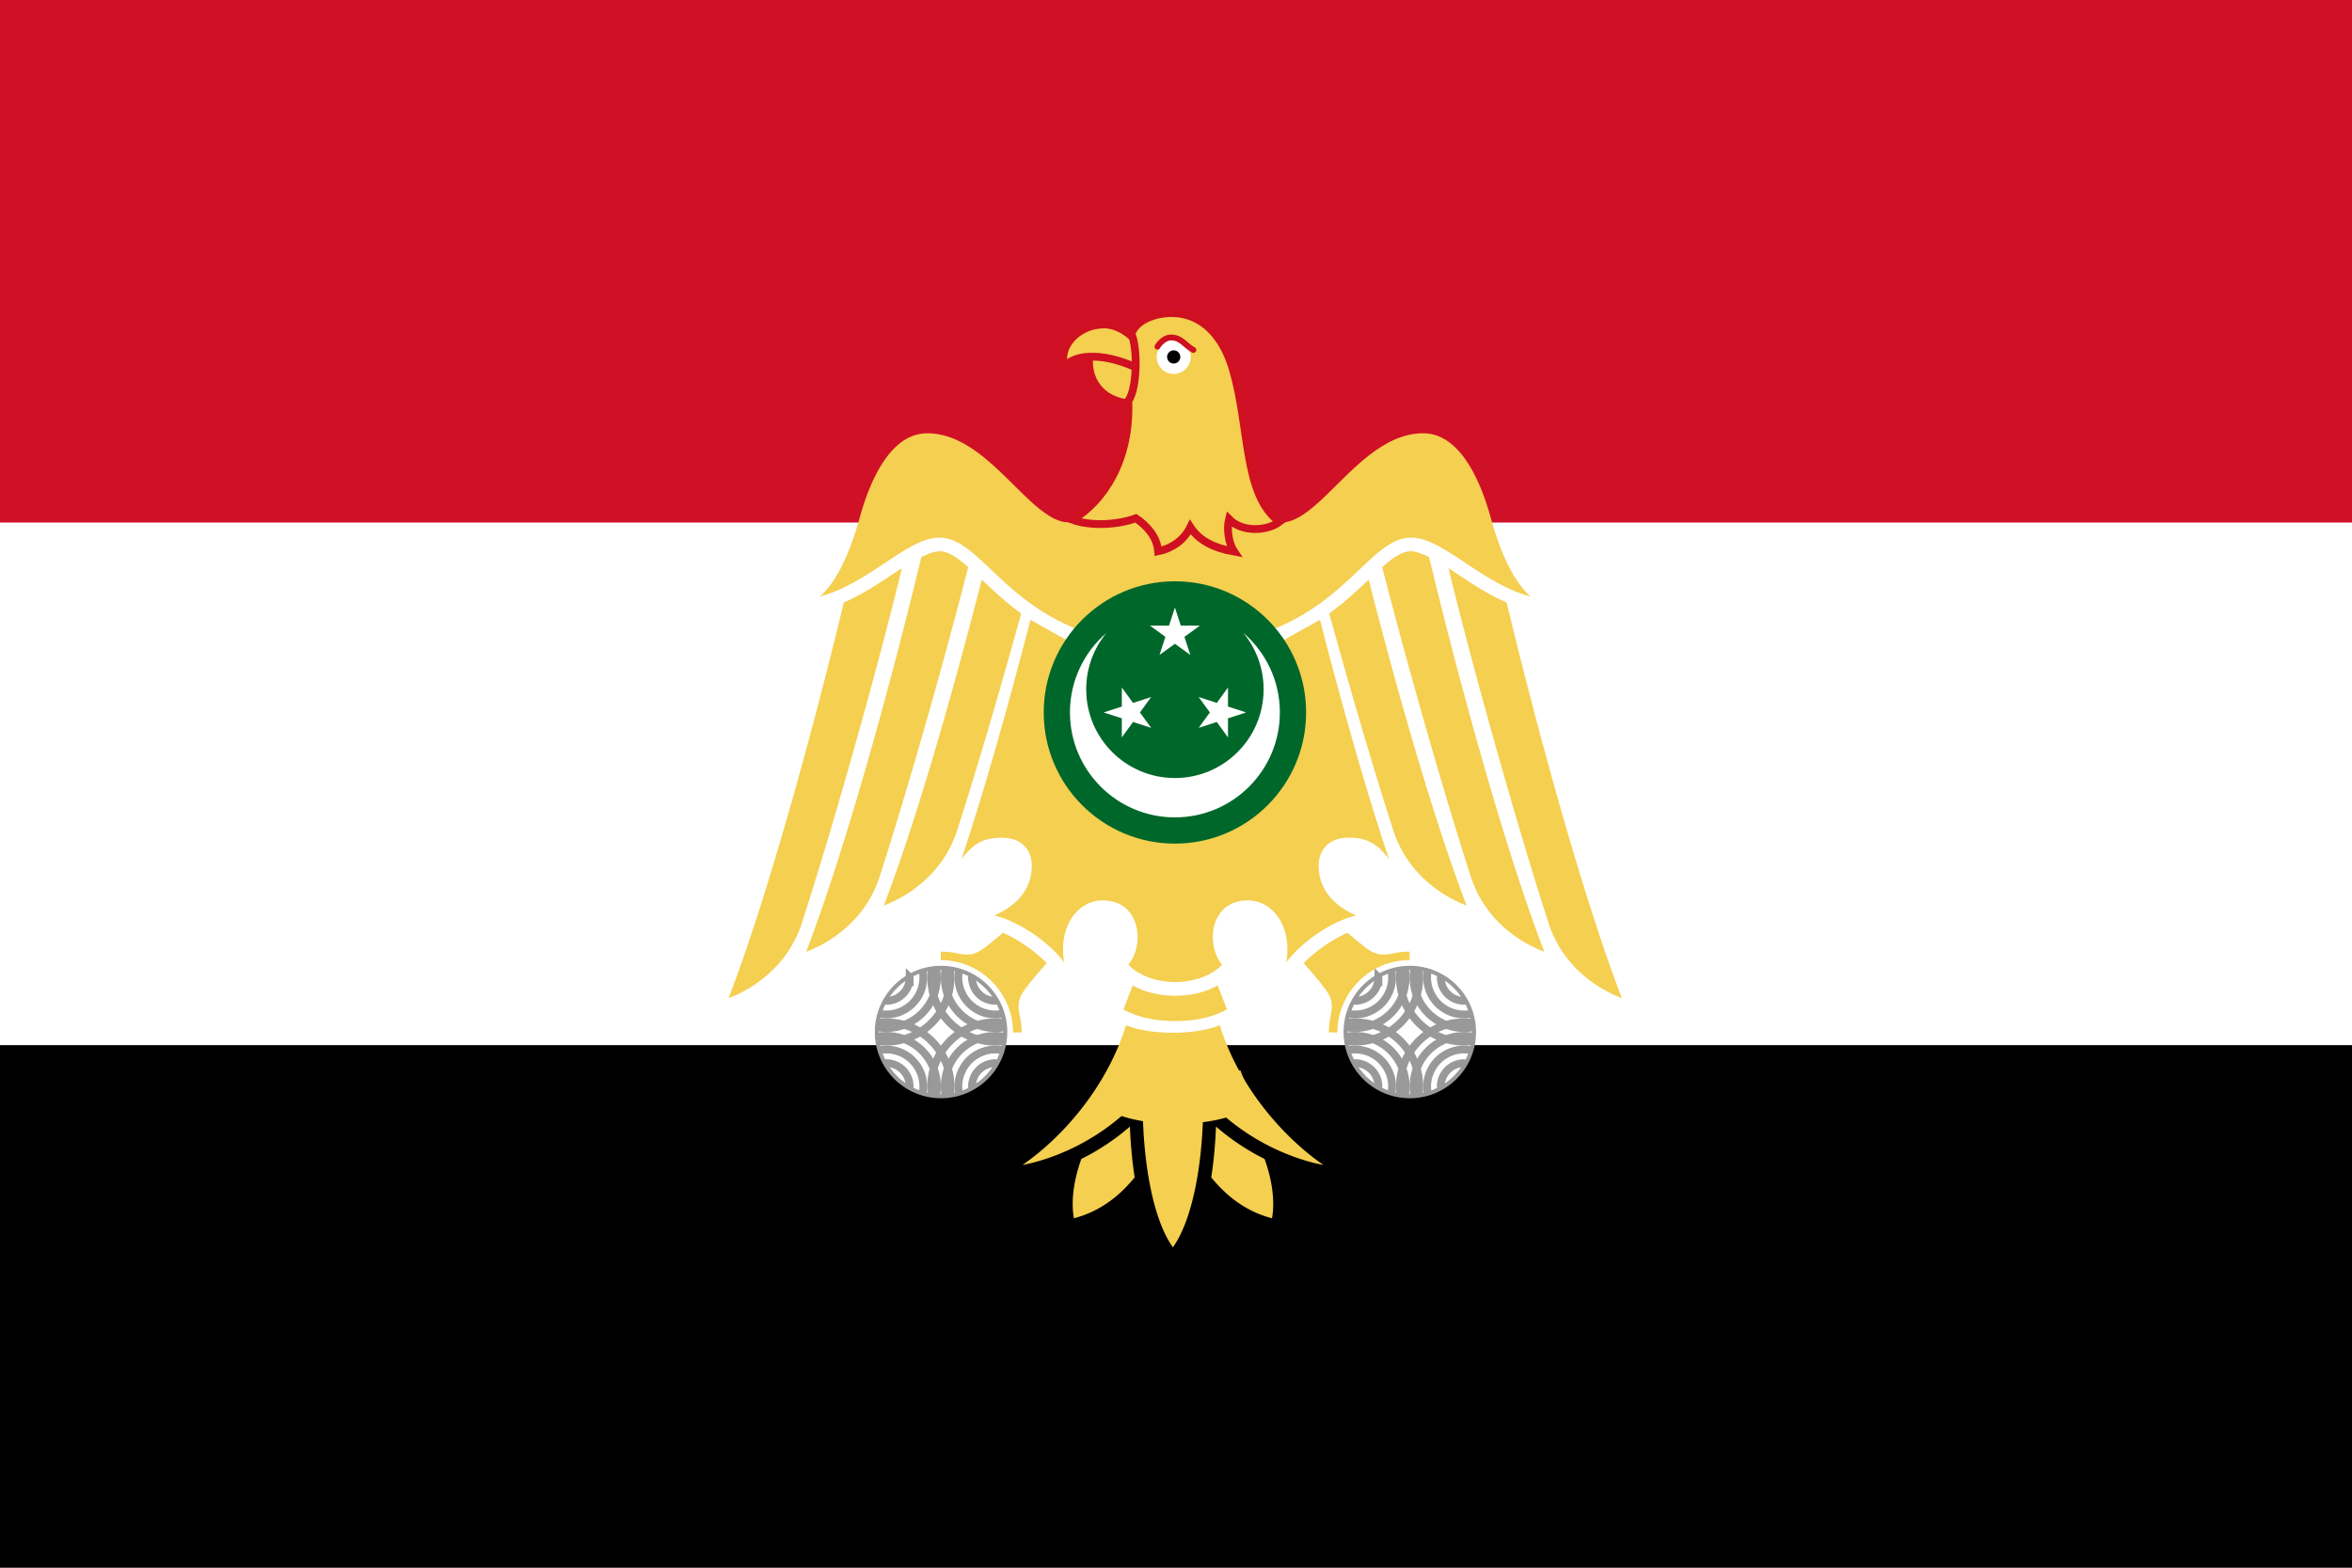 <svg xmlns="http://www.w3.org/2000/svg" height="600" width="900"><path d="M0 0h900v600H0z" fill="#d01027"/><path fill="#fff" d="M0 200h900v400H0z"/><path d="M0 400h900v200H0z"/><g style="fill:#0ff;fill-rule:evenodd" transform="matrix(0 -.447 .447 0 564.35 1051.79)"><circle style="fill:#0ff" transform="translate(1730.81 -256.498)" r="100"/><g style="fill:#0ff"><path d="M448 168c-92.784 0-168 75.216-168 168s75.216 168 168 168c50.965 0 96.627-22.697 127.438-58.531C550.874 465.785 519.366 478 485 478c-78.424 0-142-63.576-142-142s63.576-142 142-142c34.367 0 65.874 12.215 90.438 32.531C544.628 190.697 498.964 168 448 168Z" transform="translate(1517.48 -416.498) scale(.476)" style="fill:#0ff"/><path transform="matrix(0 .432 .432 0 1659.032 -154.471)" d="m-236.088 351.215-10.39-31.976-33.624-.001 27.201-19.765-10.389-31.977 27.202 19.762 27.203-19.762-10.39 31.977 27.202 19.764-33.623.001z" style="fill:#0ff"/><path d="m-236.088 351.215-10.39-31.976-33.624-.001 27.201-19.765-10.389-31.977 27.202 19.762 27.203-19.762-10.39 31.977 27.202 19.764-33.623.001z" transform="matrix(.432 0 0 -.432 1832.84 -159.003)" style="fill:#0ff"/><path transform="matrix(.432 0 0 .432 1832.84 -353.993)" d="m-236.088 351.215-10.39-31.976-33.624-.001 27.201-19.765-10.389-31.977 27.202 19.762 27.203-19.762-10.39 31.977 27.202 19.764-33.623.001z" style="fill:#0ff"/></g></g><path style="fill:#f4cf50;stroke-width:1.121" d="m425.69 409.572-5.326 13.874c10.07 5.386 20.614 6.657 29.78 6.657 9.165 0 19.71-1.27 29.78-6.657l-5.326-13.874c-7.892 4.523-16.949 5.956-24.454 5.956-7.505 0-16.563-1.433-24.455-5.956z"/><path style="fill:#f4cf50;stroke:#ce1021;stroke-width:2.982" d="M417.009 134.87c6.075-.04 12.15.732 18.226 3.761 1.41 6.555.417 11.668-2.025 15.912-12.293-.819-17.914-9.636-16.201-19.673z"/><path style="fill:#f4cf50;stroke:#ce1021;stroke-width:2.982" d="M407.462 140.367c-2.87-7.013 4.434-16.2 15.044-16.2 6.704 0 12.44 5.867 13.886 8.389v8.968c-12.532-6.55-25.187-6.433-28.93-1.157z"/><path style="fill:#f4cf50;stroke-width:.745" d="M354.788 165.833c-12 0-20.617 13.394-25.86 32.429-2.867 10.41-7.748 23.487-15.188 30.052 18.883-5.06 33.484-22.55 45.707-22.55 19.104 0 28.843 41.653 90.25 41.653 61.409 0 71.147-41.654 90.251-41.654 12.223 0 26.824 17.491 45.708 22.551-7.44-6.565-12.322-19.641-15.19-30.052-5.241-19.035-13.859-32.43-25.858-32.43-23.67 0-39.21 34.154-54.421 34.154-13.669 0-25.36-12.767-40.49-12.767-15.13 0-26.82 12.767-40.488 12.767-15.21 0-30.752-34.153-54.421-34.153zm4.66 45.149c-1.736 0-4.086.843-6.897 2.236-12.95 53.77-29.94 114.197-44.076 151.054 7.23-2.73 22.3-10.676 28.142-28.84 10.698-33.264 23.932-79.624 33.873-118.347-.302-.267-.639-.587-.932-.839-4.23-3.622-7.231-5.265-10.11-5.265zm180.5 0c-2.88 0-5.881 1.642-10.11 5.265-.294.25-.63.571-.932.838 9.94 38.723 23.175 85.083 33.873 118.346 5.842 18.165 20.91 26.11 28.142 28.841-14.136-36.857-31.126-97.283-44.077-151.054-2.81-1.393-5.16-2.236-6.896-2.236zm-194.805 6.476c-1.05.665-2.062 1.316-3.168 2.05-5.588 3.71-11.898 7.975-19.103 11.09-12.954 53.862-29.908 114.484-44.077 151.426 7.231-2.73 22.253-10.723 28.095-28.887 12.363-38.44 28.132-94.271 38.253-135.68zm209.11 0c10.12 41.408 25.89 97.24 38.252 135.679 5.842 18.164 20.864 26.156 28.096 28.887-14.169-36.942-31.123-97.564-44.077-151.427-7.205-3.114-13.515-7.379-19.103-11.089a169.574 169.574 0 0 0-3.169-2.05zm-178.591 4.38c-11.794 46.261-25.603 93.812-37.461 124.729 7.231-2.73 22.253-10.723 28.095-28.888 7.567-23.526 16.395-53.592 24.462-82.889a103.964 103.964 0 0 1-5.405-4.193c-3.68-3.066-6.836-6.06-9.691-8.76zm148.072 0c-2.855 2.699-6.012 5.693-9.691 8.76a103.96 103.96 0 0 1-5.405 4.192c8.067 29.297 16.895 59.363 24.461 82.89 5.842 18.164 20.864 26.156 28.096 28.887-11.858-30.917-25.668-78.468-37.461-124.73zm-129.435 15.375c-8.87 34.586-18.865 69.358-26.418 91.602 4.684-6.019 8.396-8.2 15.515-8.2 7.797 0 11.415 4.939 11.415 10.716 0 7.373-3.858 14.411-14.35 19.057 9.15 2.06 20.862 10.06 26.744 17.938-2.348-13.934 5.29-23.716 14.723-23.716 14.526 0 16.257 16.999 9.831 24.601 4.532 4.832 12.173 6.663 17.939 6.663s13.407-1.831 17.938-6.663c-6.425-7.602-4.694-24.6 9.831-24.6 9.433 0 17.072 9.781 14.724 23.715 5.881-7.878 17.594-15.877 26.744-17.938-10.492-4.646-14.35-11.684-14.35-19.057 0-5.777 3.618-10.716 11.415-10.716 7.118 0 10.83 2.181 15.515 8.2-7.553-22.244-17.549-57.016-26.418-91.602l-55.4 31.031z"/><path style="fill:#f4cf50;stroke:#ce1021;stroke-width:2.982" d="M410.355 198.926c11.808-7.019 22.29-22.745 21.408-45.525 3.445-4.66 3.61-20.427 1.158-25.608 1.821-5.416 9.18-7.966 15.333-7.966 12.164 0 19.93 9.23 23.526 21.598 6.584 22.643 3.975 48.039 17.85 58.279-4.682 3.542-14.24 4.217-19.343-1.01-.868 3.415-.336 9.027 1.979 12.442-7.184-1.281-13.243-3.927-16.78-9.364-2.445 5.025-7.202 8.202-12.295 9.221-.469-5.712-4.604-9.99-8.535-12.636-7.27 2.64-17.515 3.045-24.301.57z"/><g style="stroke:#999" transform="matrix(1.491 0 0 1.491 293.602 82.478)"><circle style="fill:#fff;stroke-width:.971" transform="translate(-937.975 -14.624) scale(1.062)" cx="1038.486" cy="211.131" r="15.523"/><g style="fill:none;stroke-width:2"><path d="M167.178 193.331c.101.738.153 1.491.153 2.256 0 9.105-7.38 16.485-16.484 16.485-.774 0-1.534-.053-2.28-.156"/><path d="M163.63 193.21c.142.771.217 1.566.217 2.377 0 7.18-5.82 13-13 13-.802 0-1.586-.072-2.347-.21"/><path d="M160.187 193.844a9.5 9.5 0 0 1-11.097 11.081"/><path d="M156.838 195.258c.01.11.01.219.01.33a6 6 0 0 1-6.298 5.992"/></g><g style="fill:none;stroke-width:2"><path d="M162.516 225.844a16.64 16.64 0 0 1-.153-2.256c0-9.105 7.38-16.485 16.484-16.485.774 0 1.534.053 2.28.156"/><path d="M166.064 225.964a13.07 13.07 0 0 1-.217-2.376c0-7.18 5.82-13 13-13 .802 0 1.586.072 2.347.211"/><path d="M169.507 225.33a9.5 9.5 0 0 1 11.097-11.081"/><path d="M172.856 223.917c-.01-.11-.01-.219-.01-.33a6 6 0 0 1 6.298-5.992"/></g><g style="fill:none;stroke-width:2"><path d="M148.59 207.256c.738-.101 1.491-.153 2.257-.153 9.104 0 16.484 7.38 16.484 16.484 0 .774-.053 1.534-.156 2.28"/><path d="M148.47 210.804a13.07 13.07 0 0 1 2.377-.217c7.18 0 13 5.82 13 13 0 .802-.073 1.586-.211 2.347"/><path d="M149.104 214.247a9.5 9.5 0 0 1 11.081 11.097"/><path d="M150.518 217.596c.109-.01.218-.01.329-.01a6 6 0 0 1 5.993 6.298"/></g><g style="fill:none;stroke-width:2"><path d="M181.103 211.919c-.738.1-1.491.153-2.256.153-9.105 0-16.485-7.38-16.485-16.485 0-.773.053-1.534.156-2.279"/><path d="M181.223 208.37a13.07 13.07 0 0 1-2.376.217c-7.18 0-13-5.82-13-13 0-.801.072-1.585.21-2.347"/><path d="M180.59 204.928a9.5 9.5 0 0 1-11.081-11.097"/><path d="M179.176 201.578c-.11.01-.219.01-.33.01a6 6 0 0 1-5.992-6.297"/></g></g><circle style="fill:#fff;stroke-width:.745" cx="449.127" cy="136.606" r="6.51"/><circle cx="449.121" cy="136.606" r="2.532" style="stroke-width:.745"/><path style="fill:none;stroke:#ce1021;stroke-width:2.236;stroke-linecap:round;stroke-linejoin:round" d="M442.905 132.678s2.013-3.521 5.212-3.521c3.954 0 5.504 3.182 8.527 4.773"/><path style="fill:#f4cf50;stroke-width:.745" d="M383.769 357.004c-2.077 1.776-4.442 3.751-6.71 5.498-4.186 3.224-6.697 3.257-11.275 2.283-1.868-.397-3.799-.56-5.778-.56v3.262a27.3 27.3 0 0 1 19.476 8.107 27.56 27.56 0 0 1 8.154 19.57l3.261-.047c0-1.979-.161-3.91-.559-5.778-.973-4.577-.94-7.09 2.283-11.275 2.894-3.757 5.908-7.182 7.921-9.458-4.408-4.543-11.08-9.133-16.773-11.602zM515.627 357.004c-5.694 2.47-12.366 7.06-16.774 11.601 2.013 2.277 5.027 5.702 7.921 9.459 3.224 4.186 3.257 6.698 2.283 11.275-.397 1.868-.56 3.8-.559 5.778l3.262.046a27.56 27.56 0 0 1 8.153-19.569 27.3 27.3 0 0 1 19.476-8.107v-3.261c-1.979 0-3.91.161-5.777.559-4.578.973-7.09.94-11.276-2.283-2.267-1.747-4.632-3.723-6.71-5.498zM433.437 377.132l-3.541 9.225c6.696 3.582 13.707 4.427 19.802 4.427 6.094 0 13.106-.845 19.802-4.427l-3.541-9.225c-5.248 3.008-11.27 3.96-16.261 3.96-4.99 0-11.013-.952-16.261-3.96zM430.874 392.368c-7.395 23.988-24.645 43.163-39.604 53.489 12.413-2.295 31.746-10.213 45.987-26.885-.325 23.046 3.37 46.91 11.555 58.428 8.185-11.518 11.928-35.382 11.602-58.428 14.241 16.672 33.574 24.59 45.987 26.885-14.959-10.326-32.255-29.5-39.65-53.49-5.111 2.13-11.953 2.89-17.939 2.89-5.985 0-12.827-.76-17.938-2.89z"/><path style="fill:#f4cf50;stroke-width:.745" d="M432.365 431.18a89.594 89.594 0 0 1-18.59 12.394c-2.868 7.968-4.024 15.99-2.843 22.69 10.23-2.64 17.714-8.805 23.25-15.655-.965-6.199-1.544-12.762-1.817-19.43zM465.306 431.18c-.272 6.667-.852 13.23-1.817 19.429 5.537 6.85 13.021 13.014 23.25 15.655 1.182-6.7.025-14.722-2.842-22.69a89.593 89.593 0 0 1-18.59-12.394z"/><g style="stroke:#999" transform="matrix(1.491 0 0 1.491 114.229 82.478)"><circle style="fill:#fff;stroke-width:.971" transform="translate(-937.975 -14.624) scale(1.062)" cx="1038.486" cy="211.131" r="15.523"/><g style="fill:none;stroke-width:2"><path d="M167.178 193.331c.101.738.153 1.491.153 2.256 0 9.105-7.38 16.485-16.484 16.485-.774 0-1.534-.053-2.28-.156"/><path d="M163.63 193.21c.142.771.217 1.566.217 2.377 0 7.18-5.82 13-13 13-.802 0-1.586-.072-2.347-.21"/><path d="M160.187 193.844a9.5 9.5 0 0 1-11.097 11.081"/><path d="M156.838 195.258c.01.11.01.219.01.33a6 6 0 0 1-6.298 5.992"/></g><g style="fill:none;stroke-width:2"><path d="M162.516 225.844a16.64 16.64 0 0 1-.153-2.256c0-9.105 7.38-16.485 16.484-16.485.774 0 1.534.053 2.28.156"/><path d="M166.064 225.964a13.07 13.07 0 0 1-.217-2.376c0-7.18 5.82-13 13-13 .802 0 1.586.072 2.347.211"/><path d="M169.507 225.33a9.5 9.5 0 0 1 11.097-11.081"/><path d="M172.856 223.917c-.01-.11-.01-.219-.01-.33a6 6 0 0 1 6.298-5.992"/></g><g style="fill:none;stroke-width:2"><path d="M148.59 207.256c.738-.101 1.491-.153 2.257-.153 9.104 0 16.484 7.38 16.484 16.484 0 .774-.053 1.534-.156 2.28"/><path d="M148.47 210.804a13.07 13.07 0 0 1 2.377-.217c7.18 0 13 5.82 13 13 0 .802-.073 1.586-.211 2.347"/><path d="M149.104 214.247a9.5 9.5 0 0 1 11.081 11.097"/><path d="M150.518 217.596c.109-.01.218-.01.329-.01a6 6 0 0 1 5.993 6.298"/></g><g style="fill:none;stroke-width:2"><path d="M181.103 211.919c-.738.1-1.491.153-2.256.153-9.105 0-16.485-7.38-16.485-16.485 0-.773.053-1.534.156-2.279"/><path d="M181.223 208.37a13.07 13.07 0 0 1-2.376.217c-7.18 0-13-5.82-13-13 0-.801.072-1.585.21-2.347"/><path d="M180.59 204.928a9.5 9.5 0 0 1-11.081-11.097"/><path d="M179.176 201.578c-.11.01-.219.01-.33.01a6 6 0 0 1-5.992-6.297"/></g></g><g style="fill-rule:evenodd" transform="matrix(0 -.502 .502 0 578.345 1141.543)"><circle style="fill:#00672b" transform="translate(1730.81 -256.498)" r="100"/><g style="fill:#fff"><path d="M1730.813-336.498c-44.183 0-80 35.817-80 80s35.817 80 80 80c24.27 0 46.013-10.808 60.685-27.872-11.697 9.674-26.7 15.49-43.066 15.49-37.345 0-67.619-30.273-67.619-67.618s30.274-67.62 67.62-67.62c16.364 0 31.368 5.817 43.065 15.492-14.672-17.064-36.416-27.872-60.685-27.872Z"/><path d="m1810.813-256.498-13.82-4.491v-14.53l-8.54 11.755-13.82-4.49 8.54 11.756-8.54 11.755 13.82-4.49 8.54 11.756v-14.53zM1730.813-310.784l-4.49 13.82h-14.531l11.755 8.541-4.49 13.82 11.756-8.54 11.756 8.54-4.49-13.82 11.755-8.541h-14.53zM1730.813-202.213l-4.49-13.819h-14.531l11.755-8.541-4.49-13.82 11.756 8.54 11.756-8.54-4.49 13.82 11.755 8.54-14.53.001z"/></g></g></svg>